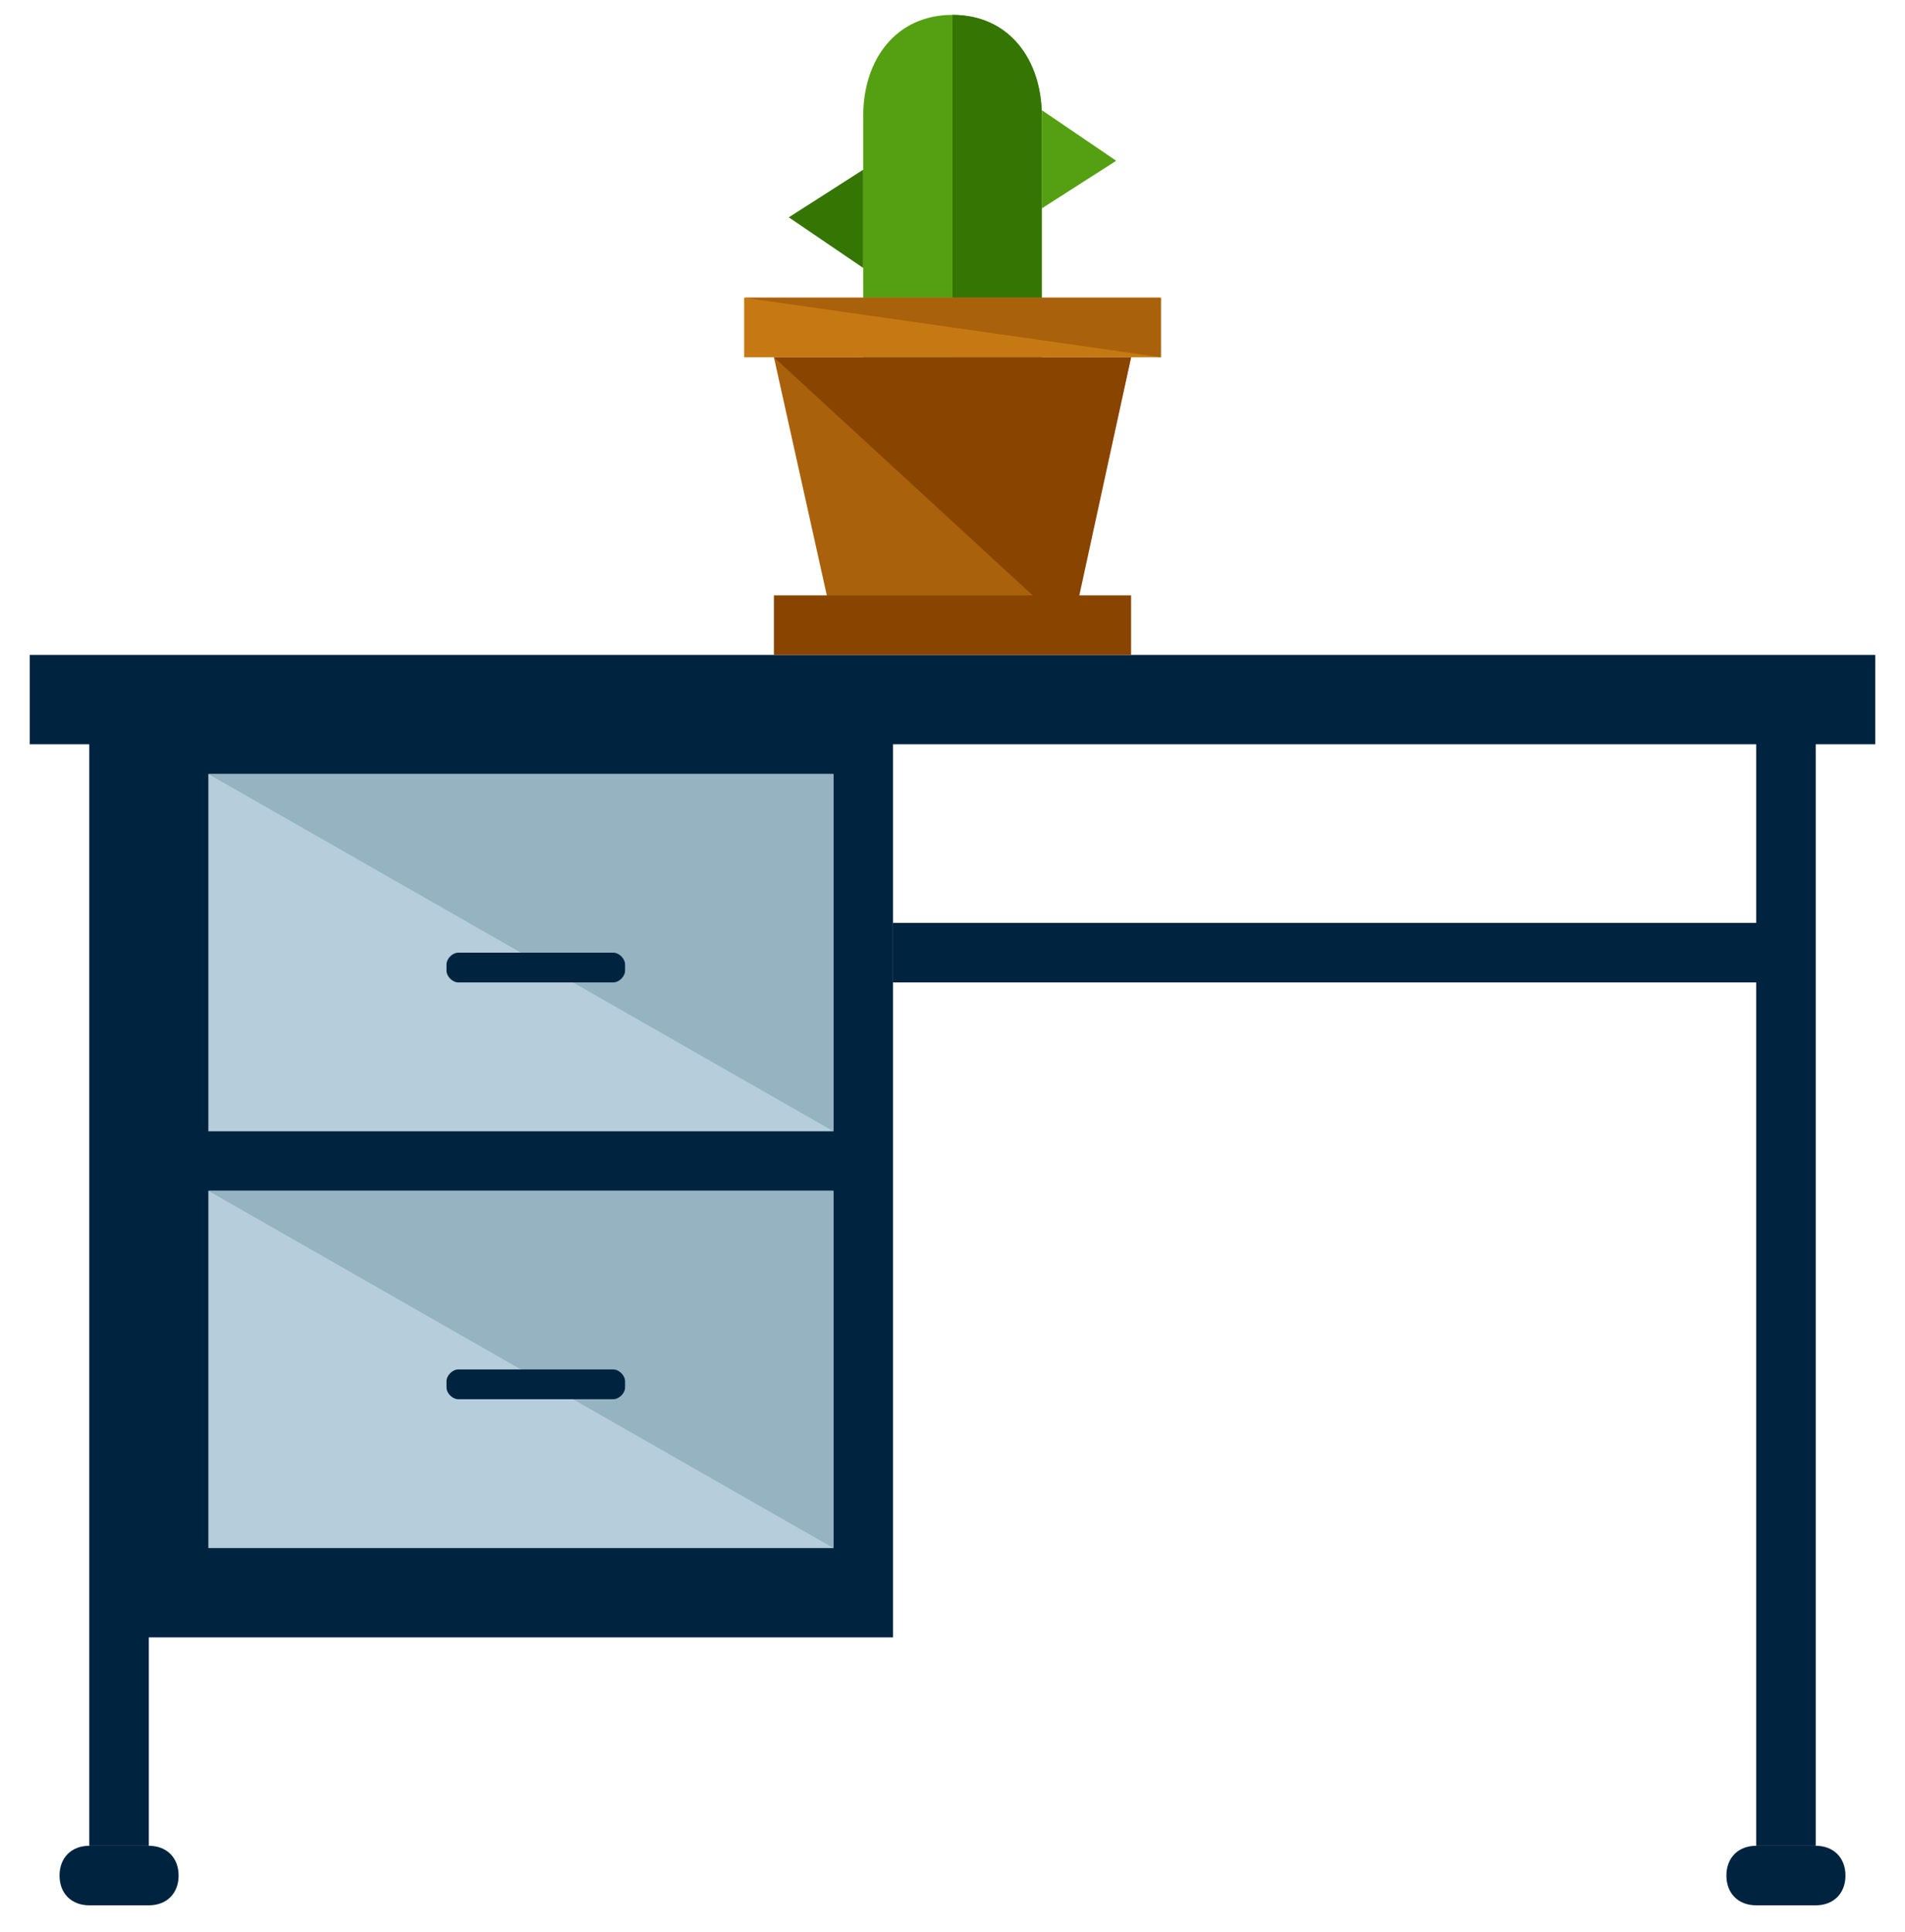 <?xml version="1.0" encoding="utf-8"?>
<!-- Generator: Adobe Illustrator 16.0.0, SVG Export Plug-In . SVG Version: 6.00 Build 0)  -->
<!DOCTYPE svg PUBLIC "-//W3C//DTD SVG 1.1//EN" "http://www.w3.org/Graphics/SVG/1.1/DTD/svg11.dtd">
<svg version="1.1" id="Layer_1" xmlns="http://www.w3.org/2000/svg" xmlns:xlink="http://www.w3.org/1999/xlink" x="0px" y="0px"
	 width="64px" height="64.9px" viewBox="0 0 64 64.9" enable-background="new 0 0 64 64.9" xml:space="preserve">
<g>
	<g>
		<rect x="1" y="22" fill="#00233F" width="62" height="3"/>
		<g>
			<g>
				<rect x="3" y="24" fill="#00233F" width="2" height="38"/>
				<path fill="#00233F" d="M6,63c0,0.6-0.4,1-1,1H3c-0.6,0-1-0.4-1-1l0,0c0-0.6,0.4-1,1-1h2C5.6,62,6,62.4,6,63L6,63z"/>
			</g>
			<g>
				<rect x="59" y="24" fill="#00233F" width="2" height="38"/>
				<path fill="#00233F" d="M62,63c0,0.6-0.4,1-1,1h-2c-0.6,0-1-0.4-1-1l0,0c0-0.6,0.4-1,1-1h2C61.6,62,62,62.4,62,63L62,63z"/>
			</g>
		</g>
		<rect x="4" y="24" fill="#00233F" width="26" height="31"/>
		<rect x="7" y="26" fill="#B6CEDB" width="21" height="12"/>
		<polyline fill="#95B3C1" points="7,26 28,26 28,38 		"/>
		<rect x="7" y="40" fill="#B6CEDB" width="21" height="12"/>
		<polyline fill="#95B3C1" points="7,40 28,40 28,52 		"/>
		<rect x="30" y="31" fill="#00233F" width="30" height="2"/>
		<path fill="#00233F" d="M21,32.6c0,0.2-0.2,0.4-0.4,0.4h-5.2c-0.2,0-0.4-0.2-0.4-0.4v-0.2c0-0.2,0.2-0.4,0.4-0.4h5.2
			c0.2,0,0.4,0.2,0.4,0.4V32.6z"/>
		<path fill="#00233F" d="M21,46.6c0,0.2-0.2,0.4-0.4,0.4h-5.2c-0.2,0-0.4-0.2-0.4-0.4v-0.2c0-0.2,0.2-0.4,0.4-0.4h5.2
			c0.2,0,0.4,0.2,0.4,0.4V46.6z"/>
	</g>
	<g>
		<g>
			<path fill="#54A012" d="M35,12.9c0,1.9-1.1,3.4-3,3.4l0,0c-1.9,0-3-1.5-3-3.4v-9c0-1.9,1.1-3.4,3-3.4l0,0c1.9,0,3,1.5,3,3.4V12.9
				z"/>
			<path fill="#357503" d="M32,0.5L32,0.5c1.9,0,3,1.5,3,3.4v9c0,1.9-1.1,3.4-3,3.4l0,0"/>
			<g>
				<polygon fill="#54A012" points="35,3.7 35,7 37.5,5.4 				"/>
				<polygon fill="#357503" points="29,5.7 29,9 26.5,7.3 				"/>
			</g>
		</g>
		<polygon fill="#AA610B" points="36,21 28,21 26,12 38,12 		"/>
		<polyline fill="#894400" points="26,12 38,12 36,21.2 		"/>
		<rect x="25" y="10" fill="#C67812" width="14" height="2"/>
		<polyline fill="#AA610B" points="25,10 39,10 39,12 		"/>
		<rect x="26" y="20" fill="#894400" width="12" height="2"/>
	</g>
</g>
</svg>

